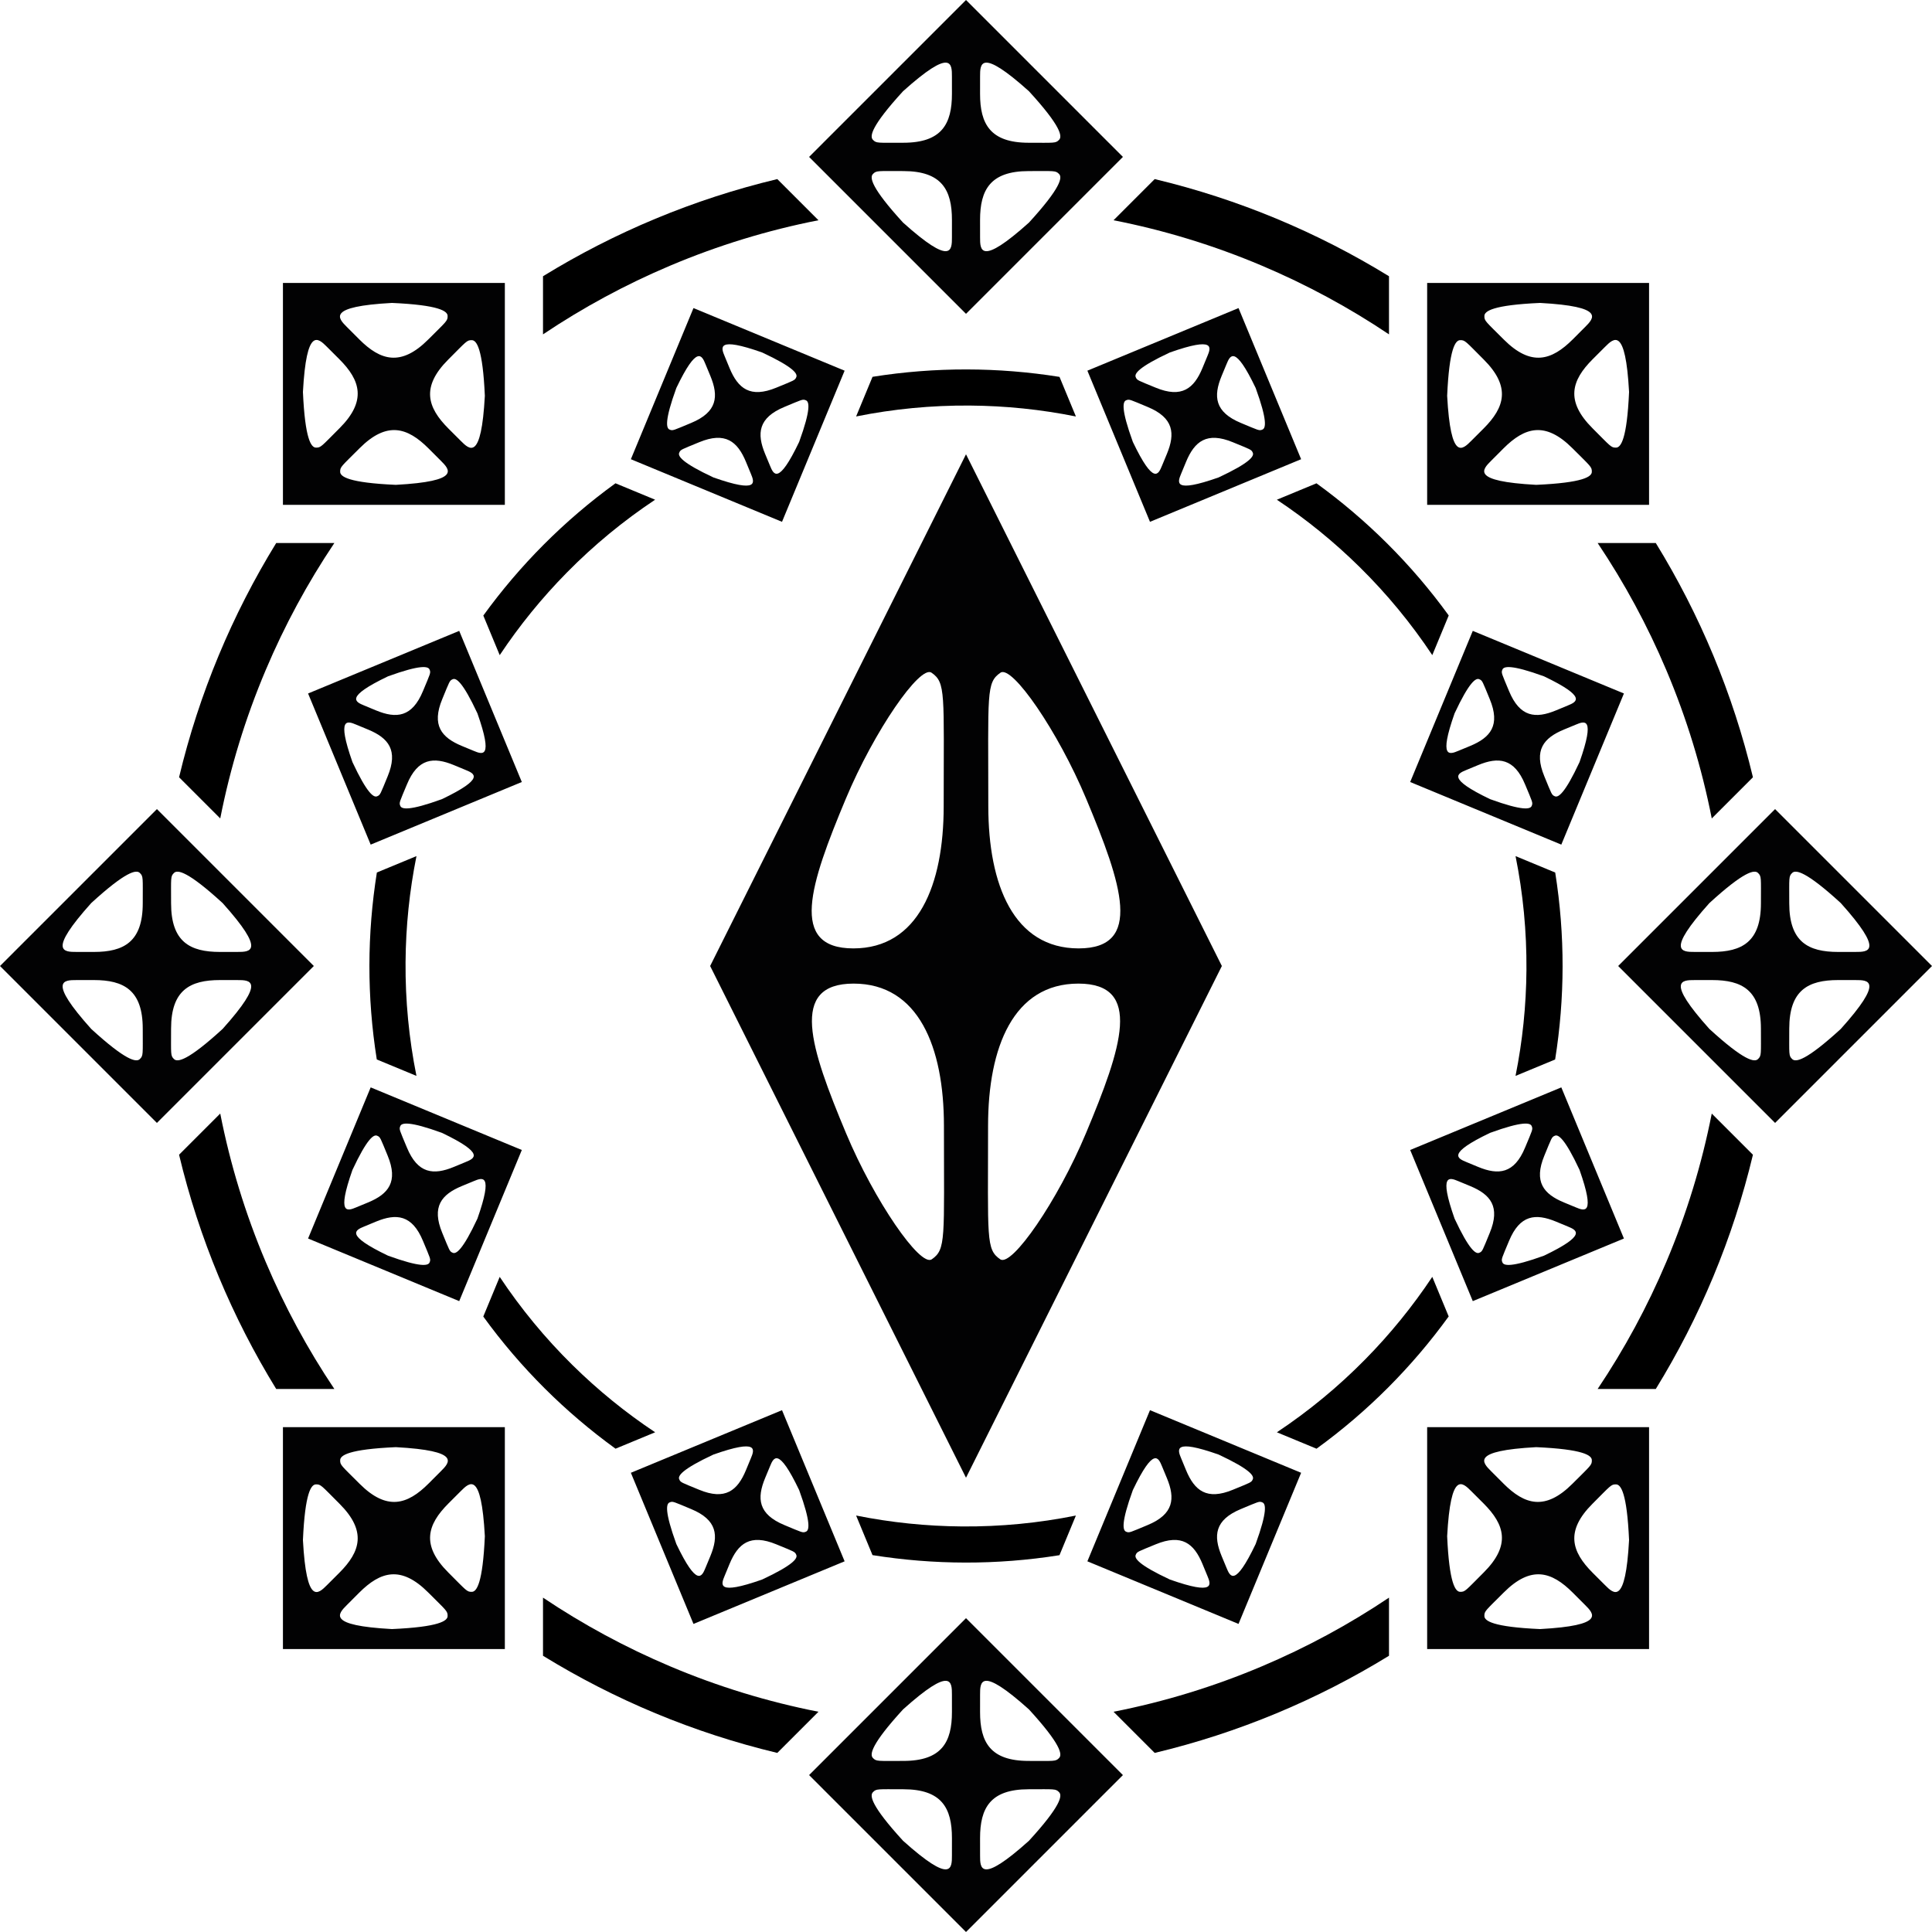 <?xml version="1.0" encoding="utf-8"?>
<!-- Generator: Adobe Illustrator 29.1.0, SVG Export Plug-In . SVG Version: 9.03 Build 55587)  -->
<svg version="1.1" id="Layer_1" xmlns="http://www.w3.org/2000/svg" xmlns:xlink="http://www.w3.org/1999/xlink" x="0px" y="0px"
	 viewBox="0 0 524.409 524.409" style="enable-background:new 0 0 524.409 524.409;" xml:space="preserve">
<g>
	<g>
		<g>
			<path d="M90.758,377.019c-7.278-10.846-13.514-22.374-18.649-34.516
				c-5.512-13.031-9.621-26.482-12.327-40.247l-11.178,11.177
				c5.444,22.781,14.443,44.179,26.369,63.585H90.758z"/>
			<path d="M181.906,452.301c-12.142-5.136-23.67-11.371-34.516-18.649v15.778
				c19.408,11.926,40.81,20.924,63.593,26.368l11.17-11.17
				C208.388,461.922,194.937,457.813,181.906,452.301z"/>
		</g>
		<g>
			<path d="M377.019,74.979c-19.408-11.926-40.81-20.924-63.593-26.368l-11.17,11.17
				c13.765,2.706,27.216,6.815,40.247,12.327
				c12.142,5.136,23.67,11.371,34.516,18.649V74.979z"/>
			<path d="M449.436,147.391h-15.784c7.278,10.846,13.514,22.374,18.649,34.516
				c5.512,13.031,9.621,26.482,12.327,40.247l11.177-11.177
				C470.361,188.195,461.363,166.796,449.436,147.391z"/>
		</g>
		<g>
			<path d="M210.983,48.612c-22.783,5.444-44.184,14.441-63.593,26.368v15.778
				c10.846-7.278,22.374-13.514,34.516-18.649
				c13.031-5.512,26.482-9.621,40.247-12.327L210.983,48.612z"/>
			<path d="M74.973,147.391c-11.927,19.406-20.925,40.805-26.369,63.585l11.178,11.178
				c2.706-13.765,6.815-27.216,12.327-40.247
				c5.135-12.142,11.371-23.67,18.649-34.516H74.973z"/>
		</g>
		<g>
			<path d="M377.019,433.652c-10.846,7.278-22.374,13.514-34.516,18.649
				c-13.031,5.512-26.482,9.621-40.247,12.327l11.17,11.17
				c22.783-5.444,44.184-14.441,63.593-26.368V433.652z"/>
			<path d="M449.436,377.019c11.927-19.406,20.925-40.805,26.369-63.585l-11.177-11.177
				c-2.706,13.765-6.815,27.216-12.327,40.247
				c-5.135,12.142-11.371,23.67-18.649,34.516H449.436z"/>
		</g>
	</g>
	<g>
		<g>
			<circle style="fill:none;" cx="262.205" cy="262.205" r="219.613"/>
		</g>
		<path style="fill:#020203;" d="M262.205,524.409l42.592-42.592l-42.592-42.592l-42.592,42.592
			L262.205,524.409z M266.025,459.994c0-3.458-0.001-7.908,13.267,3.996
			c8.678,9.482,9.1,12.263,8.177,13.186c-0.939,0.972-1.187,0.797-8.253,0.797
			c-10.47,0-13.194-5.149-13.194-13.266
			C266.022,464.706,266.025,461.753,266.025,459.994z M279.216,485.663
			c7.065,0,7.313-0.176,8.253,0.797c0.923,0.923,0.501,3.704-8.177,13.186
			c-13.268,11.904-13.267,7.454-13.267,3.996c0-1.759-0.003-4.712-0.003-4.712
			C266.022,490.813,268.746,485.663,279.216,485.663z M258.385,503.642
			c0,3.458,0.001,7.908-13.267-3.996c-8.678-9.482-9.1-12.263-8.177-13.186
			c0.939-0.972,1.187-0.797,8.253-0.797c10.47,0,13.194,5.149,13.194,13.266
			C258.388,498.929,258.385,501.882,258.385,503.642z M245.118,463.99
			c13.268-11.904,13.267-7.454,13.267-3.996c0,1.759,0.003,4.712,0.003,4.712
			c0,8.117-2.724,13.266-13.194,13.266c-7.065,0-7.313,0.176-8.253-0.797
			C236.018,476.253,236.44,473.472,245.118,463.99z"/>
		<path style="fill:#020203;" d="M524.409,262.205l-42.592-42.592l-42.592,42.592l42.592,42.592
			L524.409,262.205z M459.994,258.385c-3.458,0-7.908,0.001,3.996-13.267
			c9.482-8.678,12.263-9.1,13.186-8.177c0.972,0.939,0.797,1.187,0.797,8.253
			c0,10.47-5.149,13.194-13.266,13.194
			C464.706,258.388,461.753,258.385,459.994,258.385z M485.663,245.194
			c0-7.065-0.176-7.313,0.797-8.253c0.923-0.923,3.704-0.501,13.186,8.177
			c11.904,13.268,7.454,13.267,3.996,13.267c-1.759,0-4.712,0.003-4.712,0.003
			C490.813,258.388,485.663,255.664,485.663,245.194z M503.642,266.025
			c3.458,0,7.908-0.001-3.996,13.267c-9.482,8.678-12.263,9.1-13.186,8.177
			c-0.972-0.939-0.797-1.187-0.797-8.253c0-10.47,5.149-13.194,13.266-13.194
			C498.929,266.022,501.882,266.025,503.642,266.025z M463.99,279.292
			c-11.904-13.268-7.454-13.267-3.996-13.267c1.759,0,4.712-0.003,4.712-0.003
			c8.117,0,13.266,2.724,13.266,13.194c0,7.065,0.176,7.313-0.797,8.253
			C476.253,288.391,473.472,287.97,463.99,279.292z"/>
		<path style="fill:#020203;" d="M262.205,0l-42.592,42.592l42.592,42.592l42.592-42.592L262.205,0z
			 M258.385,64.415c0,3.458,0.001,7.908-13.267-3.996
			c-8.678-9.482-9.1-12.263-8.177-13.186c0.939-0.972,1.187-0.797,8.253-0.797
			c10.47,0,13.194,5.149,13.194,13.266C258.388,59.703,258.385,62.656,258.385,64.415z
			 M245.194,38.746c-7.065,0-7.313,0.176-8.253-0.797
			c-0.923-0.923-0.501-3.704,8.177-13.186c13.268-11.904,13.267-7.454,13.267-3.996
			c0,1.759,0.003,4.712,0.003,4.712C258.388,33.597,255.664,38.746,245.194,38.746z
			 M266.025,20.768c0-3.458-0.001-7.908,13.267,3.996
			c8.678,9.482,9.1,12.263,8.177,13.186c-0.939,0.972-1.187,0.797-8.253,0.797
			c-10.47,0-13.194-5.149-13.194-13.266C266.022,25.48,266.025,22.527,266.025,20.768
			z M279.292,60.42c-13.268,11.904-13.267,7.454-13.267,3.996
			c0-1.759-0.003-4.712-0.003-4.712c0-8.117,2.724-13.266,13.194-13.266
			c7.065,0,7.313-0.176,8.253,0.797C288.391,48.156,287.97,50.937,279.292,60.42z"/>
		<path style="fill:#020203;" d="M76.798,447.611h60.234v-60.234H76.798L76.798,447.611z
			 M125.048,404.764c2.445-2.445,5.591-5.592,6.556,12.207
			c-0.569,12.841-2.237,15.106-3.542,15.106c-1.352,0.023-1.403-0.276-6.399-5.272
			c-7.403-7.403-5.688-12.971,0.051-18.71
			C121.714,408.094,123.804,406.008,125.048,404.764z M116.224,432.242
			c4.996,4.996,5.295,5.047,5.272,6.399c-0,1.305-2.265,2.973-15.106,3.542
			c-17.799-0.965-14.652-4.11-12.207-6.556c1.244-1.244,3.33-3.334,3.33-3.334
			C103.254,426.554,108.821,424.839,116.224,432.242z M88.782,430.225
			c-2.445,2.445-5.591,5.592-6.556-12.207c0.569-12.841,2.237-15.106,3.542-15.106
			c1.352-0.023,1.403,0.276,6.399,5.272c7.403,7.403,5.688,12.971-0.051,18.71
			C92.116,426.895,90.026,428.981,88.782,430.225z M107.439,392.806
			c17.799,0.965,14.652,4.11,12.207,6.556c-1.244,1.244-3.33,3.334-3.33,3.334
			c-5.739,5.739-11.307,7.454-18.71,0.051c-4.996-4.996-5.295-5.047-5.272-6.399
			C92.333,395.043,94.598,393.375,107.439,392.806z"/>
		<path style="fill:#020203;" d="M0,262.205l42.592,42.592l42.592-42.592l-42.592-42.592L0,262.205z
			 M64.415,266.025c3.458,0,7.908-0.001-3.996,13.267
			c-9.482,8.678-12.263,9.1-13.186,8.177c-0.972-0.939-0.797-1.187-0.797-8.253
			c0-10.47,5.149-13.194,13.266-13.194C59.703,266.022,62.656,266.025,64.415,266.025z
			 M38.746,279.216c0,7.065,0.176,7.313-0.797,8.253
			c-0.923,0.923-3.704,0.501-13.186-8.177
			c-11.904-13.268-7.454-13.267-3.996-13.267c1.759,0,4.712-0.003,4.712-0.003
			C33.597,266.022,38.746,268.746,38.746,279.216z M20.768,258.385
			c-3.458,0-7.908,0.001,3.996-13.267c9.482-8.678,12.263-9.1,13.186-8.177
			c0.972,0.939,0.797,1.187,0.797,8.253c0,10.47-5.149,13.194-13.266,13.194
			C25.48,258.388,22.527,258.385,20.768,258.385z M60.42,245.118
			c11.904,13.268,7.454,13.267,3.996,13.267c-1.759,0-4.712,0.003-4.712,0.003
			c-8.117,0-13.266-2.724-13.266-13.194c0-7.065-0.176-7.313,0.797-8.253
			C48.156,236.018,50.937,236.44,60.42,245.118z"/>
		<path style="fill:#020203;" d="M447.611,447.611v-60.234h-60.234v60.234H447.611z
			 M404.764,399.362c-2.445-2.445-5.592-5.591,12.207-6.556
			c12.841,0.569,15.106,2.237,15.106,3.542c0.023,1.352-0.276,1.403-5.272,6.399
			c-7.403,7.403-12.971,5.688-18.71-0.051
			C408.094,402.696,406.008,400.606,404.764,399.362z M432.242,408.185
			c4.996-4.996,5.047-5.296,6.399-5.272c1.305,0,2.973,2.265,3.542,15.106
			c-0.965,17.799-4.11,14.652-6.556,12.207c-1.244-1.244-3.334-3.33-3.334-3.33
			C426.554,421.156,424.839,415.588,432.242,408.185z M430.225,435.627
			c2.445,2.445,5.592,5.591-12.207,6.556c-12.841-0.569-15.106-2.237-15.106-3.542
			c-0.023-1.352,0.276-1.403,5.272-6.399c7.403-7.403,12.971-5.688,18.71,0.051
			C426.895,432.293,428.981,434.384,430.225,435.627z M392.806,416.971
			c0.965-17.799,4.11-14.652,6.556-12.207c1.244,1.244,3.334,3.33,3.334,3.33
			c5.739,5.739,7.454,11.307,0.051,18.71c-4.996,4.996-5.047,5.296-6.399,5.272
			C395.043,432.076,393.375,429.812,392.806,416.971z"/>
		<path style="fill:#020203;" d="M447.611,76.798h-60.234v60.234h60.234V76.798z M399.362,119.645
			c-2.445,2.445-5.591,5.592-6.556-12.207c0.569-12.841,2.237-15.106,3.542-15.106
			c1.352-0.023,1.403,0.276,6.399,5.272c7.403,7.403,5.688,12.971-0.051,18.71
			C402.696,116.315,400.606,118.402,399.362,119.645z M408.185,92.167
			c-4.996-4.996-5.296-5.047-5.272-6.399c0-1.305,2.265-2.973,15.106-3.542
			c17.799,0.965,14.652,4.11,12.207,6.556c-1.244,1.244-3.33,3.334-3.33,3.334
			C421.156,97.855,415.588,99.57,408.185,92.167z M435.627,94.184
			c2.445-2.445,5.591-5.592,6.556,12.207c-0.569,12.841-2.237,15.106-3.542,15.106
			c-1.352,0.023-1.403-0.276-6.399-5.272c-7.403-7.403-5.688-12.971,0.051-18.71
			C432.293,97.514,434.384,95.428,435.627,94.184z M416.971,131.603
			c-17.799-0.965-14.652-4.11-12.207-6.556c1.244-1.244,3.33-3.334,3.33-3.334
			c5.739-5.739,11.307-7.454,18.71-0.051c4.996,4.996,5.296,5.047,5.272,6.399
			C432.076,129.366,429.812,131.035,416.971,131.603z"/>
		<path style="fill:#020203;" d="M76.798,76.798v60.234h60.234V76.798L76.798,76.798z
			 M119.645,125.048c2.445,2.445,5.592,5.591-12.207,6.556
			c-12.841-0.569-15.106-2.237-15.106-3.542c-0.023-1.352,0.276-1.403,5.272-6.399
			c7.403-7.403,12.971-5.688,18.71,0.051
			C116.315,121.714,118.402,123.804,119.645,125.048z M92.167,116.224
			c-4.996,4.996-5.047,5.295-6.399,5.272c-1.305-0-2.973-2.265-3.542-15.106
			c0.965-17.799,4.11-14.652,6.556-12.207c1.244,1.244,3.334,3.33,3.334,3.33
			C97.855,103.254,99.57,108.821,92.167,116.224z M94.184,88.782
			c-2.445-2.445-5.592-5.591,12.207-6.556c12.841,0.569,15.106,2.237,15.106,3.542
			c0.023,1.352-0.276,1.403-5.272,6.399c-7.403,7.403-12.971,5.688-18.71-0.051
			C97.514,92.116,95.428,90.026,94.184,88.782z M131.603,107.439
			c-0.965,17.799-4.11,14.652-6.556,12.207c-1.244-1.244-3.334-3.33-3.334-3.33
			c-5.739-5.739-7.454-11.307-0.051-18.71c4.996-4.996,5.047-5.295,6.399-5.272
			C129.366,92.333,131.035,94.598,131.603,107.439z"/>
	</g>
	<g>
		<g>
			<path d="M177.826,388.77c-8.017-5.334-15.516-11.426-22.439-18.247
				c-7.43-7.32-14.023-15.322-19.75-23.934l-4.459,10.766
				c10.135,13.98,22.3,26.015,35.898,35.868L177.826,388.77z"/>
			<path d="M261.144,414.329c-9.718-0.072-19.329-1.067-28.769-2.964l4.451,10.746
				c16.583,2.647,33.698,2.738,50.751,0.018l4.456-10.759
				C281.894,413.411,271.574,414.407,261.144,414.329z"/>
		</g>
		<g>
			<path d="M287.584,102.299c-16.583-2.647-33.698-2.738-50.751-0.018l-4.456,10.759
				c10.139-2.04,20.459-3.036,30.889-2.959c9.718,0.072,19.329,1.067,28.769,2.964
				L287.584,102.299z"/>
			<path d="M357.334,131.187l-10.75,4.453c8.017,5.334,15.516,11.426,22.439,18.247
				c7.43,7.32,14.023,15.322,19.75,23.934l4.459-10.766
				C383.097,153.075,370.932,141.039,357.334,131.187z"/>
		</g>
		<g>
			<path d="M167.061,131.181c-13.981,10.135-26.019,22.301-35.873,35.899l4.451,10.746
				c5.334-8.017,11.426-15.516,18.247-22.439
				c7.32-7.43,15.322-14.023,23.934-19.75L167.061,131.181z"/>
			<path d="M102.294,236.827c-2.648,16.582-2.74,33.694-0.021,50.746l10.766,4.459
				c-2.04-10.139-3.036-20.459-2.959-30.889c0.072-9.718,1.067-19.329,2.964-28.769
				L102.294,236.827z"/>
		</g>
		<g>
			<path d="M388.77,346.583c-5.334,8.017-11.426,15.516-18.247,22.439
				c-7.32,7.43-15.322,14.023-23.934,19.75l10.759,4.456
				c13.981-10.135,26.019-22.301,35.873-35.899L388.77,346.583z"/>
			<path d="M422.115,287.582c2.648-16.582,2.74-33.694,0.021-50.746l-10.766-4.459
				c2.04,10.139,3.036,20.459,2.959,30.889c-0.072,9.718-1.067,19.329-2.964,28.769
				L422.115,287.582z"/>
		</g>
	</g>
	<g>
		<g>
			<circle style="fill:none;" cx="262.205" cy="262.205" r="161.898"/>
		</g>
		<path style="fill:#020203;" d="M336.176,440.787l16.993-41.024l-41.024-16.993l-16.993,41.024
			L336.176,440.787z M320.605,395.838c-0.976-2.355-2.232-5.386,10.163-1.021
			c8.586,4.01,9.657,5.785,9.289,6.674c-0.365,0.927-0.584,0.878-5.396,2.871
			c-7.131,2.954-10.439,0.215-12.729-5.313
			C321.933,399.048,321.102,397.036,320.605,395.838z M336.831,409.599
			c4.812-1.993,4.931-2.183,5.845-1.786c0.889,0.368,1.386,2.381-1.849,11.287
			c-5.678,11.85-6.933,8.82-7.909,6.464c-0.496-1.198-1.331-3.209-1.331-3.209
			C329.298,416.828,329.7,412.553,336.831,409.599z M327.716,427.72
			c0.976,2.355,2.232,5.386-10.163,1.021c-8.586-4.01-9.657-5.785-9.289-6.674
			c0.365-0.927,0.584-0.878,5.396-2.871c7.131-2.954,10.439-0.215,12.729,5.313
			C326.388,424.51,327.219,426.522,327.716,427.72z M307.493,404.457
			c5.678-11.85,6.933-8.82,7.909-6.464c0.496,1.198,1.331,3.209,1.331,3.209
			c2.29,5.528,1.887,9.804-5.244,12.757c-4.812,1.993-4.931,2.183-5.845,1.786
			C304.756,415.377,304.258,413.363,307.493,404.457z"/>
		<path style="fill:#020203;" d="M440.787,188.233l-41.024-16.993l-16.993,41.024l41.024,16.993
			L440.787,188.233z M395.838,203.804c-2.355,0.976-5.386,2.232-1.021-10.163
			c4.01-8.586,5.785-9.657,6.674-9.289c0.927,0.365,0.878,0.584,2.871,5.396
			c2.954,7.131,0.215,10.439-5.313,12.729
			C399.048,202.477,397.036,203.308,395.838,203.804z M409.599,187.578
			c-1.993-4.812-2.183-4.931-1.786-5.845c0.368-0.889,2.381-1.386,11.287,1.849
			c11.85,5.678,8.82,6.933,6.464,7.909c-1.198,0.496-3.209,1.331-3.209,1.331
			C416.828,195.112,412.553,194.709,409.599,187.578z M427.72,196.694
			c2.355-0.976,5.386-2.232,1.021,10.163c-4.01,8.586-5.785,9.657-6.674,9.289
			c-0.927-0.365-0.878-0.584-2.871-5.396c-2.954-7.131-0.215-10.439,5.313-12.729
			C424.51,198.021,426.522,197.19,427.72,196.694z M404.457,216.916
			c-11.85-5.678-8.82-6.933-6.464-7.909c1.198-0.496,3.209-1.331,3.209-1.331
			c5.528-2.29,9.804-1.887,12.757,5.244c1.993,4.812,2.183,4.931,1.786,5.845
			C415.377,219.654,413.363,220.151,404.457,216.916z"/>
		<path style="fill:#020203;" d="M188.233,83.622l-16.993,41.024l41.024,16.993l16.993-41.024
			L188.233,83.622z M203.804,128.572c0.976,2.355,2.232,5.386-10.163,1.021
			c-8.586-4.01-9.657-5.785-9.289-6.674c0.365-0.927,0.584-0.878,5.396-2.871
			c7.131-2.954,10.439-0.215,12.729,5.313
			C202.477,125.362,203.308,127.374,203.804,128.572z M187.578,114.81
			c-4.812,1.993-4.931,2.183-5.845,1.786c-0.889-0.368-1.386-2.381,1.849-11.287
			c5.678-11.85,6.933-8.82,7.909-6.464c0.496,1.198,1.331,3.209,1.331,3.209
			C195.112,107.581,194.709,111.857,187.578,114.81z M196.694,96.689
			c-0.976-2.355-2.232-5.386,10.163-1.021c8.586,4.01,9.657,5.785,9.289,6.674
			c-0.365,0.927-0.584,0.878-5.396,2.871c-7.131,2.954-10.439,0.215-12.729-5.313
			C198.021,99.899,197.19,97.887,196.694,96.689z M216.916,119.952
			c-5.678,11.85-6.933,8.82-7.909,6.464c-0.496-1.198-1.331-3.209-1.331-3.209
			c-2.29-5.528-1.887-9.804,5.244-12.757c4.812-1.993,4.931-2.183,5.845-1.786
			C219.654,109.033,220.151,111.046,216.916,119.952z"/>
		<path style="fill:#020203;" d="M188.233,440.787l41.024-16.993l-16.993-41.024l-41.024,16.993
			L188.233,440.787z M209.007,397.993c0.976-2.355,2.23-5.386,7.909,6.464
			c3.235,8.906,2.738,10.919,1.849,11.287c-0.914,0.397-1.033,0.208-5.845-1.786
			c-7.131-2.954-7.533-7.229-5.244-12.757
			C207.676,401.202,208.511,399.191,209.007,397.993z M210.75,419.197
			c4.812,1.993,5.031,1.944,5.396,2.871c0.368,0.889-0.704,2.664-9.289,6.674
			c-12.395,4.364-11.139,1.334-10.163-1.021c0.496-1.198,1.328-3.21,1.328-3.21
			C200.311,418.982,203.619,416.243,210.75,419.197z M191.491,425.565
			c-0.976,2.355-2.23,5.386-7.909-6.464c-3.235-8.906-2.738-10.919-1.849-11.287
			c0.914-0.397,1.033-0.208,5.845,1.786c7.131,2.954,7.533,7.229,5.244,12.757
			C192.822,422.357,191.987,424.367,191.491,425.565z M193.641,394.816
			c12.395-4.364,11.139-1.334,10.163,1.021c-0.496,1.198-1.328,3.21-1.328,3.21
			c-2.29,5.528-5.598,8.267-12.729,5.313c-4.812-1.993-5.031-1.944-5.396-2.871
			C183.984,400.602,185.055,398.826,193.641,394.816z"/>
		<path style="fill:#020203;" d="M83.622,336.176l41.024,16.993l16.993-41.024l-41.024-16.993
			L83.622,336.176z M128.572,320.605c2.355-0.976,5.386-2.232,1.021,10.163
			c-4.01,8.586-5.785,9.657-6.674,9.289c-0.927-0.365-0.878-0.584-2.871-5.396
			c-2.954-7.131-0.215-10.439,5.313-12.729
			C125.362,321.933,127.374,321.102,128.572,320.605z M114.81,336.831
			c1.993,4.812,2.183,4.931,1.786,5.845c-0.368,0.889-2.381,1.386-11.287-1.849
			c-11.85-5.678-8.82-6.933-6.464-7.909c1.198-0.496,3.209-1.331,3.209-1.331
			C107.581,329.298,111.857,329.7,114.81,336.831z M96.689,327.716
			c-2.355,0.976-5.386,2.232-1.021-10.163c4.01-8.586,5.785-9.657,6.674-9.289
			c0.927,0.365,0.878,0.584,2.871,5.396c2.954,7.131,0.215,10.439-5.313,12.729
			C99.899,326.388,97.887,327.219,96.689,327.716z M119.952,307.493
			c11.85,5.678,8.82,6.933,6.464,7.909c-1.198,0.496-3.209,1.331-3.209,1.331
			c-5.528,2.29-9.804,1.887-12.757-5.244c-1.993-4.812-2.183-4.931-1.786-5.845
			C109.033,304.756,111.046,304.258,119.952,307.493z"/>
		<path style="fill:#020203;" d="M440.787,336.176l-16.993-41.024l-41.024,16.993l16.993,41.024
			L440.787,336.176z M397.993,315.402c-2.355-0.976-5.386-2.23,6.464-7.909
			c8.906-3.235,10.919-2.738,11.287-1.849c0.397,0.914,0.208,1.033-1.786,5.845
			c-2.954,7.131-7.229,7.533-12.757,5.244
			C401.202,316.733,399.191,315.898,397.993,315.402z M419.197,313.659
			c1.993-4.812,1.944-5.031,2.871-5.396c0.889-0.368,2.664,0.704,6.674,9.289
			c4.364,12.395,1.334,11.139-1.021,10.163c-1.198-0.496-3.21-1.328-3.21-1.328
			C418.982,324.098,416.243,320.79,419.197,313.659z M425.565,332.919
			c2.355,0.976,5.386,2.23-6.464,7.909c-8.906,3.235-10.919,2.738-11.287,1.849
			c-0.397-0.914-0.208-1.033,1.786-5.845c2.954-7.131,7.229-7.533,12.757-5.244
			C422.357,331.588,424.367,332.423,425.565,332.919z M394.816,330.768
			c-4.364-12.395-1.334-11.139,1.021-10.163c1.198,0.496,3.21,1.328,3.21,1.328
			c5.528,2.29,8.267,5.598,5.313,12.729c-1.993,4.812-1.944,5.031-2.871,5.396
			C400.602,340.426,398.826,339.354,394.816,330.768z"/>
		<path style="fill:#020203;" d="M336.176,83.622l-41.024,16.993l16.993,41.024l41.024-16.993
			L336.176,83.622z M315.402,126.417c-0.976,2.355-2.23,5.386-7.909-6.464
			c-3.235-8.906-2.738-10.919-1.849-11.287c0.914-0.397,1.033-0.208,5.845,1.786
			c7.131,2.954,7.533,7.229,5.244,12.757
			C316.733,123.208,315.898,125.218,315.402,126.417z M313.659,105.212
			c-4.812-1.993-5.031-1.944-5.396-2.871c-0.368-0.889,0.704-2.664,9.289-6.674
			c12.395-4.364,11.139-1.334,10.163,1.021c-0.496,1.198-1.328,3.21-1.328,3.21
			C324.098,105.427,320.79,108.166,313.659,105.212z M332.919,98.844
			c0.976-2.355,2.23-5.386,7.909,6.464c3.235,8.906,2.738,10.919,1.849,11.287
			c-0.914,0.397-1.033,0.208-5.845-1.786c-7.131-2.954-7.533-7.229-5.244-12.757
			C331.588,102.053,332.423,100.042,332.919,98.844z M330.768,129.593
			c-12.395,4.364-11.139,1.334-10.163-1.021c0.496-1.198,1.328-3.21,1.328-3.21
			c2.29-5.528,5.598-8.267,12.729-5.313c4.812,1.993,5.031,1.944,5.396,2.871
			C340.426,123.808,339.354,125.583,330.768,129.593z"/>
		<path style="fill:#020203;" d="M83.622,188.233l16.993,41.024l41.024-16.993l-16.993-41.024
			L83.622,188.233z M126.417,209.007c2.355,0.976,5.386,2.23-6.464,7.909
			c-8.906,3.235-10.919,2.738-11.287,1.849c-0.397-0.914-0.208-1.033,1.786-5.845
			c2.954-7.131,7.229-7.533,12.757-5.244
			C123.208,207.676,125.218,208.511,126.417,209.007z M105.212,210.75
			c-1.993,4.812-1.944,5.031-2.871,5.396c-0.889,0.368-2.664-0.704-6.674-9.289
			c-4.364-12.395-1.334-11.139,1.021-10.163c1.198,0.496,3.21,1.328,3.21,1.328
			C105.427,200.311,108.166,203.619,105.212,210.75z M98.844,191.491
			c-2.355-0.976-5.386-2.23,6.464-7.909c8.906-3.235,10.919-2.738,11.287-1.849
			c0.397,0.914,0.208,1.033-1.786,5.845c-2.954,7.131-7.229,7.533-12.757,5.244
			C102.053,192.822,100.042,191.987,98.844,191.491z M129.593,193.641
			c4.364,12.395,1.334,11.139-1.021,10.163c-1.198-0.496-3.21-1.328-3.21-1.328
			c-5.528-2.29-8.267-5.598-5.313-12.729c1.993-4.812,1.944-5.031,2.871-5.396
			C123.808,183.984,125.583,185.055,129.593,193.641z"/>
	</g>
	<path style="fill:#020203;" d="M262.205,123.307l-69.449,138.898l69.449,138.898l69.449-138.898
		L262.205,123.307z M229.571,216.836c7.722-18.452,20.143-36.384,23.264-34.249
		c3.935,2.692,3.314,5.534,3.314,36.246c0,21.403-6.923,38.594-24.52,38.594
		S219.872,240.014,229.571,216.836z M252.901,341.822
		c-3.121,2.135-15.542-15.797-23.264-34.249
		c-9.7-23.178-15.538-40.591,2.058-40.591s24.52,17.191,24.52,38.594
		C256.215,336.288,256.836,339.13,252.901,341.822z M271.574,182.587
		c3.121-2.135,15.542,15.797,23.264,34.249c9.7,23.178,15.538,40.591-2.058,40.591
		c-17.596,0-24.52-17.191-24.52-38.594
		C268.26,188.122,267.639,185.279,271.574,182.587z M294.773,307.573
		c-7.722,18.452-20.143,36.384-23.264,34.249
		c-3.935-2.692-3.314-5.534-3.314-36.246c0-21.403,6.923-38.594,24.52-38.594
		C310.311,266.982,304.472,284.395,294.773,307.573z"/>
</g>
</svg>
